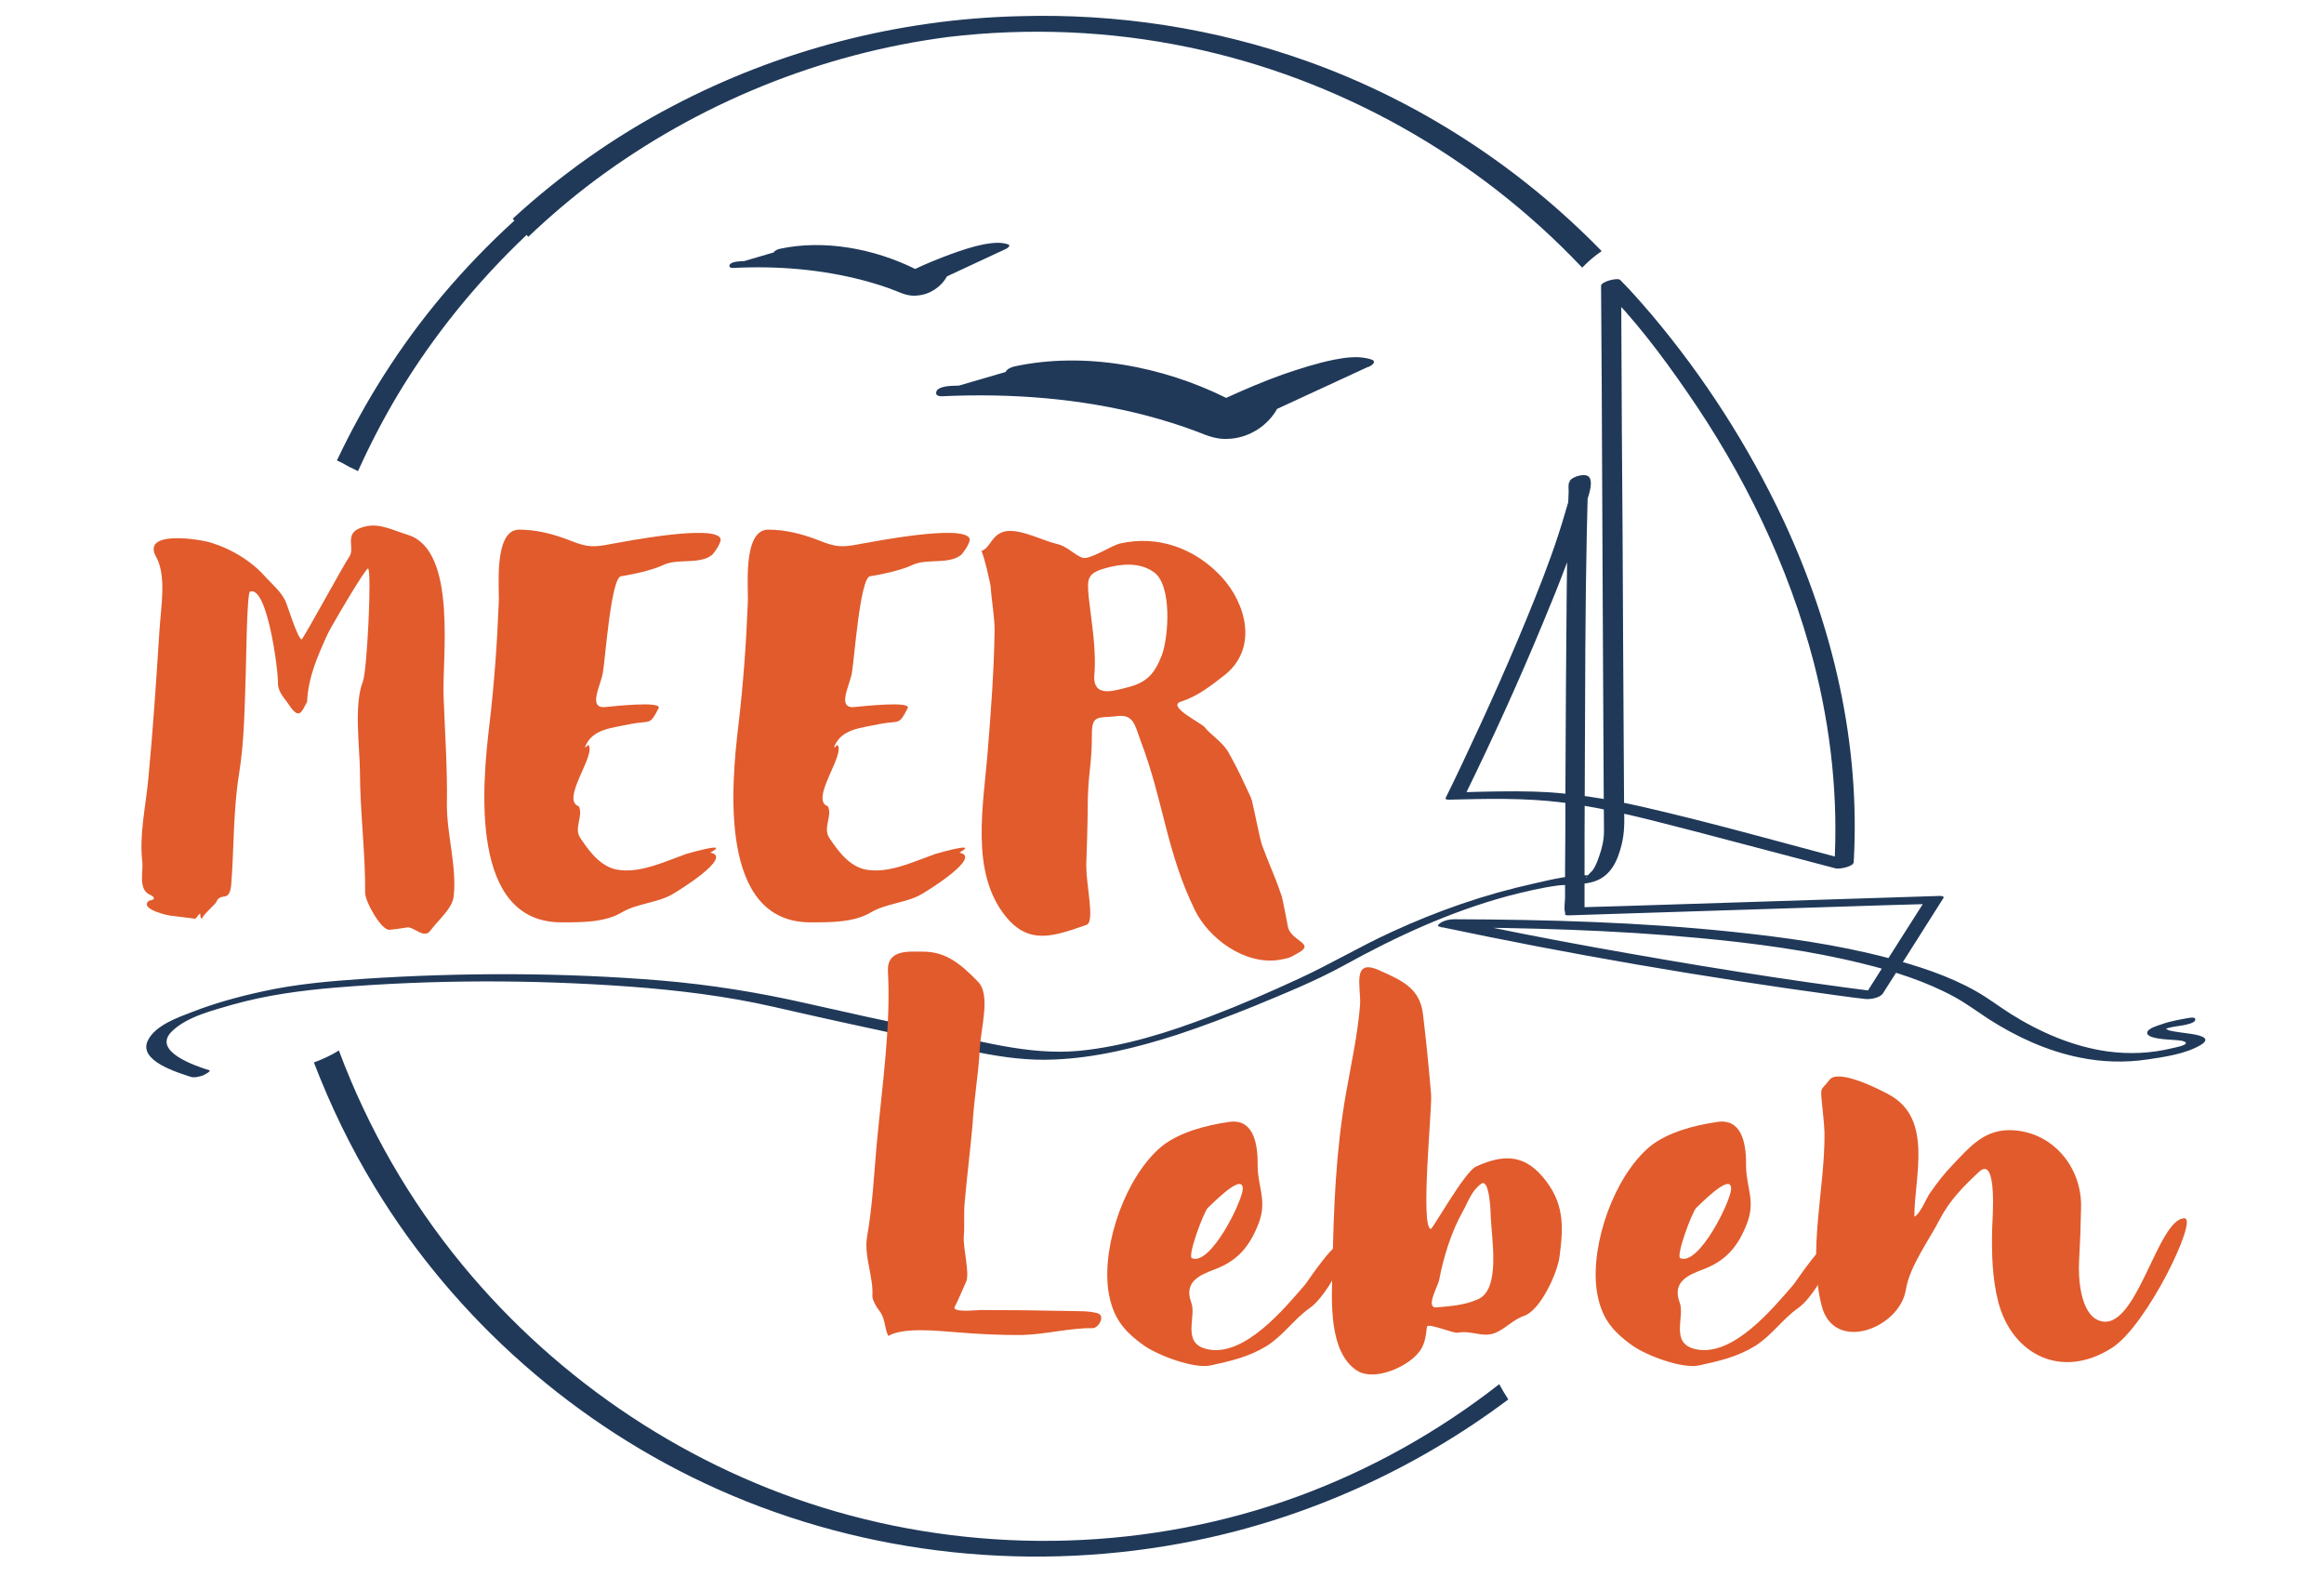 <svg xmlns="http://www.w3.org/2000/svg" width="115" height="78" viewBox="0 0 115 78" fill="none"><path d="M67.881 17.793C67.287 17.584 66.613 17.68 66.019 17.793C65.153 17.969 64.302 18.242 63.468 18.53C62.521 18.867 61.59 19.267 60.675 19.684C57.546 18.129 53.663 17.376 50.196 18.129C50.084 18.145 49.811 18.258 49.763 18.402L47.452 19.075C47.308 19.075 47.163 19.091 47.019 19.091C46.842 19.107 46.425 19.155 46.345 19.348C46.265 19.54 46.409 19.604 46.602 19.604C50.004 19.444 53.454 19.7 56.76 20.566C57.594 20.79 58.429 21.047 59.231 21.351C59.793 21.576 60.258 21.768 60.9 21.704C61.847 21.624 62.729 21.063 63.195 20.229C64.687 19.54 66.18 18.851 67.672 18.161C67.768 18.161 68.186 17.905 67.881 17.793ZM53.374 18.434C53.438 18.434 53.486 18.434 53.55 18.434H53.374Z" fill="#203959"></path><path d="M49.875 12.086C49.49 11.958 49.073 12.022 48.688 12.086C48.126 12.198 47.596 12.375 47.067 12.567C46.457 12.791 45.863 13.032 45.286 13.305C43.28 12.311 40.792 11.83 38.578 12.311C38.514 12.327 38.321 12.391 38.289 12.487L36.812 12.92C36.716 12.92 36.62 12.92 36.54 12.936C36.427 12.936 36.171 12.984 36.106 13.096C36.058 13.224 36.155 13.256 36.267 13.256C38.449 13.144 40.648 13.32 42.766 13.882C43.296 14.026 43.825 14.186 44.339 14.395C44.692 14.539 44.997 14.667 45.398 14.619C46.008 14.571 46.569 14.202 46.858 13.673C47.805 13.224 48.768 12.791 49.715 12.343C49.811 12.311 50.068 12.15 49.875 12.086ZM40.6 12.487C40.632 12.487 40.664 12.487 40.712 12.487H40.6Z" fill="#203959"></path><path d="M20.123 45.885C19.738 45.95 19.465 45.981 19.272 45.998C18.887 46.046 18.069 44.619 18.069 44.17C18.085 42.166 17.812 40.147 17.812 38.143C17.796 36.941 17.507 34.841 17.956 33.719C18.165 33.206 18.406 28.205 18.213 28.125C18.101 28.076 16.368 31.026 16.207 31.379C15.71 32.469 15.244 33.526 15.196 34.729C14.955 35.114 14.843 35.691 14.313 34.889C14.025 34.456 13.72 34.232 13.752 33.655C13.752 33.158 13.238 28.974 12.372 29.263C12.211 29.327 12.179 32.933 12.163 33.286C12.099 34.969 12.099 36.636 11.826 38.303C11.537 40.099 11.585 41.942 11.441 43.769C11.345 44.715 10.928 44.074 10.687 44.651C10.671 44.699 9.852 45.453 10.029 45.453C9.772 45.437 10.093 44.892 9.676 45.453L8.536 45.308C8.392 45.324 6.835 44.972 7.381 44.555C7.397 44.555 7.894 44.491 7.397 44.25C6.835 43.994 7.092 43.096 7.044 42.663C6.883 41.317 7.204 39.938 7.333 38.592C7.574 36.091 7.734 33.623 7.894 31.138C7.959 30.096 8.248 28.493 7.734 27.564C6.948 26.185 9.965 26.682 10.478 26.858C11.441 27.163 12.372 27.708 13.062 28.461C13.463 28.91 13.96 29.295 14.169 29.84C14.265 30.096 14.731 31.571 14.923 31.635C14.988 31.651 17.026 27.9 17.282 27.547C17.571 27.147 17.074 26.489 17.716 26.169C18.598 25.768 19.256 26.169 20.171 26.457C22.674 27.211 21.856 32.693 21.952 34.488C22.016 36.236 22.145 38.063 22.113 39.81C22.113 41.301 22.61 42.888 22.45 44.346C22.385 44.956 21.647 45.549 21.294 46.046C20.973 46.478 20.46 45.805 20.123 45.885Z" fill="#E15B2C"></path><path d="M24.214 35.883C24.455 33.847 24.6 31.859 24.68 29.824C24.728 29.215 24.391 26.233 25.675 26.201C26.525 26.201 27.376 26.409 28.226 26.746C29.077 27.083 29.366 27.083 30.264 26.906C30.906 26.794 35.255 25.945 35.64 26.618C35.753 26.826 35.287 27.403 35.239 27.451C34.597 27.948 33.538 27.611 32.832 27.948C32.286 28.205 31.34 28.413 30.73 28.509C30.232 28.573 29.943 32.693 29.831 33.286C29.719 33.943 29.029 35.129 30.04 34.969C30.248 34.953 32.784 34.665 32.591 35.033C32.142 35.915 32.206 35.626 31.195 35.819C30.232 36.027 29.302 36.059 28.948 36.957C28.948 36.957 28.965 37.021 29.109 36.845C29.542 37.309 27.713 39.57 28.643 39.89C28.884 40.387 28.355 40.98 28.74 41.493C29.205 42.182 29.799 42.984 30.73 43.048C31.789 43.16 32.96 42.599 33.955 42.246C34.34 42.134 36.138 41.637 35.143 42.182C36.33 42.375 33.538 44.09 33.281 44.234C32.543 44.667 31.548 44.683 30.778 45.132C29.927 45.645 28.74 45.629 27.793 45.629C23.22 45.645 23.861 38.832 24.214 35.883Z" fill="#E15B2C"></path><path d="M36.539 35.883C36.779 33.847 36.924 31.859 37.004 29.824C37.052 29.215 36.715 26.233 37.999 26.201C38.849 26.201 39.7 26.409 40.55 26.746C41.401 27.083 41.69 27.083 42.589 26.906C43.23 26.794 47.579 25.945 47.965 26.618C48.077 26.826 47.611 27.403 47.563 27.451C46.921 27.948 45.862 27.611 45.156 27.948C44.611 28.205 43.664 28.413 43.054 28.509C42.556 28.573 42.268 32.693 42.155 33.286C42.043 33.943 41.353 35.129 42.364 34.969C42.572 34.953 45.108 34.665 44.916 35.033C44.466 35.915 44.53 35.626 43.519 35.819C42.556 36.027 41.626 36.059 41.273 36.957C41.273 36.957 41.289 37.021 41.433 36.845C41.866 37.309 40.037 39.57 40.968 39.89C41.209 40.387 40.679 40.98 41.064 41.493C41.529 42.182 42.123 42.984 43.054 43.048C44.113 43.16 45.285 42.599 46.279 42.246C46.665 42.134 48.462 41.637 47.467 42.182C48.654 42.375 45.862 44.09 45.605 44.234C44.867 44.667 43.872 44.683 43.102 45.132C42.252 45.645 41.064 45.629 40.117 45.629C35.544 45.645 36.186 38.832 36.539 35.883Z" fill="#E15B2C"></path><path d="M59.118 45.004C57.706 42.102 57.577 39.618 56.438 36.636C56.149 35.835 56.085 35.306 55.234 35.434C54.384 35.53 54.031 35.338 54.031 36.283C54.031 38.031 53.822 38.143 53.822 40.131C53.822 40.596 53.774 42.311 53.758 42.567C53.694 43.705 54.223 45.597 53.758 45.757C52.169 46.302 50.918 46.799 49.73 45.292C47.997 43.096 48.671 39.81 48.88 37.117C49.04 35.161 49.184 33.174 49.217 31.202C49.217 30.497 49.072 29.759 49.024 29.054C49.008 28.846 48.671 27.403 48.559 27.259C49.056 27.099 49.072 26.297 49.939 26.265C50.677 26.249 51.575 26.73 52.282 26.906C52.827 27.018 53.164 27.467 53.581 27.596C53.934 27.692 54.978 27.002 55.411 26.89C57.304 26.457 59.134 27.131 60.434 28.525C61.685 29.872 62.263 32.1 60.578 33.414C59.92 33.927 59.246 34.456 58.428 34.713C57.722 34.953 59.471 35.771 59.631 35.995C59.824 36.283 60.562 36.748 60.819 37.277C60.963 37.534 61.284 38.111 61.653 38.928C62.055 39.778 61.894 39.441 62.087 40.227C62.135 40.419 62.343 41.477 62.44 41.782C62.841 42.872 63.082 43.321 63.386 44.234C63.451 44.298 63.739 45.917 63.739 45.885C63.932 46.575 65.088 46.671 64.253 47.136C63.804 47.392 63.804 47.392 63.29 47.488C61.589 47.745 59.808 46.43 59.118 45.004ZM54.143 33.494C54.143 34.504 55.09 34.184 55.844 33.991C56.775 33.751 57.144 33.302 57.497 32.404C57.834 31.475 57.995 28.958 57.112 28.317C56.422 27.804 55.475 27.884 54.705 28.108C53.758 28.365 53.806 28.669 53.87 29.519C54.015 30.801 54.272 32.212 54.143 33.494Z" fill="#E15B2C"></path><path d="M108.273 50.365C107.823 50.445 107.358 50.525 106.925 50.686C106.78 50.734 106.267 50.878 106.251 51.086C106.219 51.391 107.262 51.423 107.454 51.439C107.583 51.455 108.096 51.455 108.16 51.583C108.241 51.712 107.615 51.824 107.486 51.856C106.443 52.112 105.368 52.16 104.293 52.016C102.576 51.776 100.955 51.07 99.495 50.157C98.917 49.788 98.371 49.371 97.778 49.035C96.414 48.265 94.905 47.784 93.397 47.384C90.893 46.726 88.326 46.374 85.758 46.101C81.168 45.62 76.563 45.492 71.957 45.476C71.749 45.476 71.492 45.524 71.315 45.636C71.251 45.684 71.043 45.797 71.235 45.845C77.75 47.223 84.314 48.345 90.909 49.243C91.375 49.307 91.84 49.371 92.289 49.419C92.53 49.451 93.028 49.371 93.172 49.147C94.167 47.576 95.178 46.005 96.173 44.418C96.221 44.338 96.045 44.322 96.013 44.322C94.007 44.386 92.001 44.45 89.995 44.514C86.817 44.611 83.64 44.723 80.462 44.819C79.724 44.835 78.986 44.867 78.248 44.883C78.296 44.899 78.36 44.915 78.408 44.931C78.408 42.543 78.408 40.154 78.424 37.782C78.44 33.967 78.44 30.152 78.521 26.337C78.537 25.68 78.553 25.022 78.569 24.365C78.569 24.173 78.585 23.98 78.601 23.788C78.617 23.596 78.681 23.58 78.521 23.676C78.296 23.74 78.055 23.804 77.831 23.868C77.51 23.884 77.734 23.772 77.686 23.884C77.67 23.916 77.702 24.029 77.702 24.077C77.75 24.509 77.558 24.958 77.445 25.375C77.028 26.818 76.499 28.244 75.937 29.639C74.846 32.364 73.642 35.057 72.391 37.702C72.118 38.295 71.829 38.872 71.54 39.465C71.492 39.561 71.652 39.561 71.701 39.561C73.578 39.513 75.472 39.465 77.349 39.705C79.612 39.994 81.81 40.603 84.009 41.164C86.288 41.757 88.55 42.366 90.829 42.959C91.006 43.008 91.712 42.879 91.728 42.655C92.065 36.804 90.717 31.017 88.246 25.728C86.528 22.073 84.314 18.627 81.714 15.549C81.217 14.972 80.719 14.395 80.174 13.85C80.045 13.721 79.227 13.93 79.227 14.138C79.243 15.773 79.243 17.392 79.259 19.027C79.275 22.506 79.291 25.968 79.307 29.447C79.323 32.572 79.339 35.698 79.355 38.824C79.355 39.593 79.371 40.347 79.371 41.116C79.371 41.549 79.275 41.966 79.13 42.366C79.05 42.591 78.97 42.815 78.842 43.008C78.777 43.12 78.553 43.28 78.521 43.392C78.489 43.472 78.457 43.344 78.521 43.392C78.537 43.392 78.777 43.328 78.793 43.328C78.842 43.312 78.826 43.344 78.826 43.328C78.826 43.328 78.745 43.312 78.761 43.312C77.815 43.248 76.804 43.504 75.889 43.713C73.482 44.242 71.139 45.059 68.908 46.085C67.32 46.806 65.827 47.704 64.254 48.425C62.826 49.083 61.398 49.708 59.922 50.269C57.835 51.07 55.653 51.76 53.422 51.984C50.839 52.224 48.383 51.455 45.88 50.942C43.89 50.525 41.916 50.093 39.942 49.644C37.551 49.099 35.16 48.714 32.705 48.506C27.811 48.105 22.868 48.105 17.973 48.425C16.32 48.538 14.652 48.682 13.047 49.035C11.859 49.291 10.672 49.612 9.516 50.06C8.81 50.333 7.687 50.718 7.318 51.471C6.82 52.481 8.794 53.058 9.42 53.267C9.613 53.331 9.853 53.267 10.046 53.202C10.078 53.186 10.479 52.994 10.351 52.946C9.693 52.737 7.494 52.016 8.505 51.022C9.26 50.285 10.559 49.98 11.538 49.692C13.207 49.227 14.876 49.003 16.593 48.858C21.44 48.458 26.35 48.458 31.18 48.81C33.556 48.987 35.931 49.275 38.257 49.804C40.424 50.301 42.606 50.782 44.789 51.247C47.212 51.76 49.635 52.529 52.139 52.417C54.225 52.337 56.279 51.824 58.269 51.183C59.536 50.766 60.788 50.285 62.024 49.788C63.532 49.163 65.089 48.538 66.517 47.752C69.101 46.326 71.781 45.091 74.637 44.322C75.44 44.114 76.242 43.921 77.076 43.809C77.365 43.761 77.847 43.809 78.12 43.697C78.12 43.697 77.975 43.713 77.927 43.681C77.959 43.697 78.039 43.713 78.071 43.713C78.36 43.745 78.649 43.681 78.906 43.601C79.708 43.328 80.045 42.591 80.238 41.805C80.398 41.18 80.382 40.619 80.366 39.978C80.35 37.253 80.334 34.544 80.318 31.819C80.302 28.244 80.286 24.67 80.254 21.095C80.238 18.819 80.238 16.543 80.222 14.25C80.222 14.138 80.222 14.026 80.222 13.898C79.901 13.994 79.596 14.09 79.275 14.186C80.848 15.741 82.212 17.552 83.463 19.364C86.288 23.435 88.502 27.972 89.754 32.781C90.605 36.083 90.974 39.513 90.765 42.911C91.07 42.815 91.359 42.703 91.664 42.607C88.213 41.693 84.763 40.715 81.281 39.914C79.5 39.513 77.702 39.209 75.873 39.16C74.701 39.128 73.53 39.16 72.358 39.193C72.407 39.224 72.471 39.257 72.519 39.289C73.883 36.499 75.167 33.678 76.354 30.809C77.173 28.853 77.959 26.866 78.521 24.814C78.601 24.509 78.826 23.964 78.665 23.644C78.521 23.355 77.799 23.564 77.67 23.804C77.59 23.932 77.622 24.189 77.622 24.333C77.606 24.718 77.59 25.086 77.59 25.471C77.558 26.738 77.542 27.988 77.526 29.254C77.494 32.508 77.478 35.778 77.462 39.032C77.462 40.379 77.462 41.725 77.445 43.072C77.445 43.52 77.445 43.953 77.445 44.402C77.445 44.611 77.381 44.931 77.445 45.139C77.462 45.172 77.445 45.204 77.445 45.236C77.445 45.284 77.606 45.284 77.606 45.284C79.612 45.22 81.618 45.156 83.624 45.091C86.801 44.995 89.979 44.883 93.156 44.787C93.894 44.771 94.632 44.739 95.371 44.723C95.322 44.691 95.258 44.659 95.21 44.627C94.215 46.197 93.204 47.768 92.209 49.355C92.498 49.259 92.803 49.179 93.092 49.083C88.358 48.49 83.64 47.72 78.938 46.871C76.627 46.454 74.332 46.005 72.021 45.508C71.781 45.636 71.54 45.749 71.299 45.877C75.568 45.893 79.837 46.005 84.089 46.406C86.801 46.662 89.529 47.015 92.177 47.672C93.75 48.057 95.322 48.554 96.751 49.339C97.328 49.66 97.842 50.044 98.404 50.413C99.784 51.295 101.308 52 102.929 52.321C104.02 52.545 105.144 52.577 106.235 52.417C107.101 52.289 108.144 52.144 108.899 51.696C109.541 51.311 108.674 51.183 108.337 51.135C108 51.086 107.663 51.054 107.326 50.974C107.278 50.958 107.166 50.862 107.149 50.926C107.182 50.83 107.984 50.734 108.048 50.718C108.144 50.702 108.626 50.605 108.626 50.461C108.674 50.285 108.369 50.349 108.273 50.365Z" fill="#203959"></path><path d="M43.473 64.792C43.328 64.599 43.184 64.327 43.168 64.134C43.232 63.141 42.735 62.147 42.911 61.153C43.168 59.694 43.248 58.155 43.377 56.665C43.681 53.443 44.083 50.75 43.938 48.041C43.89 46.951 44.981 47.079 45.687 47.079C46.843 47.079 47.581 47.736 48.367 48.538C49.057 49.195 48.528 50.83 48.48 51.936C48.416 53.17 48.191 54.388 48.127 55.623C48.03 56.729 47.838 58.316 47.742 59.422C47.677 60.015 47.742 60.608 47.693 61.169C47.645 61.714 47.998 62.996 47.806 63.413C47.613 63.83 47.453 64.247 47.244 64.647C47.084 64.952 48.351 64.808 48.528 64.808C49.972 64.808 51.416 64.824 52.861 64.856C53.326 64.872 53.856 64.84 54.321 64.968C54.722 65.112 54.337 65.721 54.064 65.705C52.973 65.689 51.737 66.01 50.63 66.042C49.491 66.058 48.335 65.994 47.196 65.898C46.361 65.834 44.692 65.657 43.954 66.09C43.746 65.657 43.826 65.208 43.473 64.792Z" fill="#E15B2C"></path><path d="M56.616 66.571C55.557 65.817 55.027 65.128 54.835 63.782C54.546 61.505 55.717 58.187 57.483 56.713C58.365 56.007 59.681 55.671 60.772 55.51C61.976 55.302 62.233 56.472 62.233 57.546V57.69C62.249 58.748 62.698 59.389 62.297 60.48C61.847 61.666 61.238 62.387 60.05 62.82C59.44 63.06 58.558 63.381 58.943 64.423C59.232 65.128 58.429 66.459 59.745 66.747C61.575 67.148 63.548 64.743 64.576 63.557C64.672 63.461 66.309 60.928 66.437 61.698C66.582 62.499 65.474 64.246 64.832 64.695C64.046 65.24 63.532 66.042 62.682 66.587C61.783 67.132 60.933 67.324 59.906 67.549C59.087 67.725 57.338 67.068 56.616 66.571ZM61.495 58.812C61.511 57.931 59.793 59.758 59.761 59.758C59.521 60.063 58.766 62.115 58.975 62.243C59.906 62.644 61.495 59.39 61.495 58.812Z" fill="#E15B2C"></path><path d="M65.939 62.74C65.987 59.855 66.099 56.969 66.597 54.132C66.854 52.673 67.191 51.15 67.303 49.692C67.351 48.842 66.87 47.367 68.266 48.009C69.373 48.505 70.272 48.89 70.416 50.189C70.577 51.519 70.705 52.818 70.817 54.164C70.865 54.917 70.272 60.704 70.801 60.8C70.897 60.8 72.486 57.947 73.048 57.706C74.3 57.145 75.343 57.049 76.338 58.219C77.397 59.47 77.381 60.608 77.172 62.163C77.076 62.948 76.241 64.808 75.423 65.096C74.909 65.256 74.492 65.737 73.979 65.946C73.369 66.186 72.791 65.801 72.149 65.93C71.909 65.978 70.641 65.417 70.609 65.641C70.561 66.106 70.496 66.587 70.175 66.939C69.614 67.629 68.025 68.334 67.174 67.821C65.714 66.907 65.891 64.263 65.939 62.74ZM73.16 64.263C74.251 63.766 73.818 61.313 73.77 60.239C73.77 60.079 73.722 58.284 73.305 58.556C72.807 58.909 72.663 59.438 72.374 59.951C71.828 60.912 71.427 62.195 71.219 63.301C71.17 63.605 70.512 64.711 71.074 64.679C71.812 64.615 72.502 64.567 73.16 64.263Z" fill="#E15B2C"></path><path d="M80.784 66.571C79.725 65.817 79.195 65.128 79.003 63.782C78.714 61.505 79.885 58.187 81.651 56.713C82.533 56.007 83.849 55.671 84.94 55.51C86.144 55.302 86.401 56.472 86.401 57.546V57.69C86.417 58.748 86.866 59.389 86.465 60.48C86.016 61.666 85.406 62.387 84.218 62.82C83.608 63.06 82.726 63.381 83.111 64.423C83.4 65.128 82.597 66.459 83.913 66.747C85.743 67.148 87.716 64.743 88.744 63.557C88.84 63.461 90.477 60.928 90.605 61.698C90.749 62.499 89.642 64.246 89 64.695C88.214 65.24 87.701 66.042 86.85 66.587C85.951 67.132 85.101 67.324 84.074 67.549C83.239 67.725 81.49 67.068 80.784 66.571ZM85.662 58.812C85.678 57.931 83.961 59.758 83.929 59.758C83.689 60.063 82.934 62.115 83.143 62.243C84.074 62.644 85.662 59.39 85.662 58.812Z" fill="#E15B2C"></path><path d="M98.885 64.423C98.581 63.237 98.548 62.018 98.581 60.752C98.581 60.447 98.869 57.129 97.939 57.963C97.152 58.7 96.494 59.358 95.997 60.303C95.483 61.313 94.504 62.627 94.312 63.782C94.023 65.721 90.733 66.972 90.139 64.583C89.45 61.842 90.3 58.861 90.284 56.071C90.268 55.51 90.188 54.965 90.139 54.388C90.075 53.747 90.156 53.923 90.525 53.426C90.958 52.834 93.108 53.94 93.525 54.18C95.66 55.382 94.729 58.219 94.729 60.191C95.034 60.047 95.323 59.261 95.515 59.005C95.852 58.508 96.254 58.011 96.655 57.594C97.457 56.761 98.115 55.959 99.335 55.911C101.485 55.863 103.058 57.706 102.978 59.79C102.961 60.672 102.929 61.522 102.881 62.387C102.833 63.172 102.929 65.016 103.892 65.337C105.722 65.978 106.749 60.271 108.097 60.271C108.787 60.271 106.235 65.593 104.502 66.683C102.015 68.27 99.575 67.02 98.885 64.423Z" fill="#E15B2C"></path><path d="M64.237 74.025C56.936 76.701 48.816 76.926 41.37 74.778C34.148 72.694 27.649 68.366 22.883 62.579C20.267 59.406 18.197 55.799 16.769 51.968C16.384 52.208 15.966 52.401 15.533 52.561C16.352 54.693 17.347 56.761 18.55 58.732C22.53 65.288 28.532 70.562 35.544 73.688C42.91 76.974 51.223 77.823 59.118 76.221C64.735 75.082 70.063 72.662 74.636 69.232C74.476 68.991 74.331 68.735 74.187 68.478C71.17 70.835 67.816 72.71 64.237 74.025Z" fill="#203959"></path><path d="M64.686 3.03C60.112 1.394 55.266 0.657 50.436 0.801C44.466 0.946 38.561 2.468 33.265 5.258C30.392 6.764 27.745 8.64 25.37 10.82C25.402 10.852 25.434 10.884 25.45 10.916C24.182 12.07 22.979 13.32 21.871 14.635C19.785 17.119 18.052 19.861 16.672 22.778C16.881 22.874 17.073 22.97 17.282 23.099C17.426 23.163 17.57 23.227 17.715 23.307C18.309 21.992 18.967 20.726 19.705 19.492C21.454 16.59 23.604 13.946 26.06 11.621C26.092 11.653 26.108 11.685 26.14 11.717C27.183 10.724 28.274 9.794 29.43 8.928C34.549 5.113 40.615 2.645 46.938 1.827C50.885 1.362 54.913 1.523 58.829 2.34C66.227 3.879 73.047 7.71 78.246 13.192C78.262 13.208 78.278 13.224 78.294 13.24C78.583 12.936 78.904 12.663 79.257 12.423C75.181 8.239 70.174 4.985 64.686 3.03Z" fill="#203959"></path></svg>